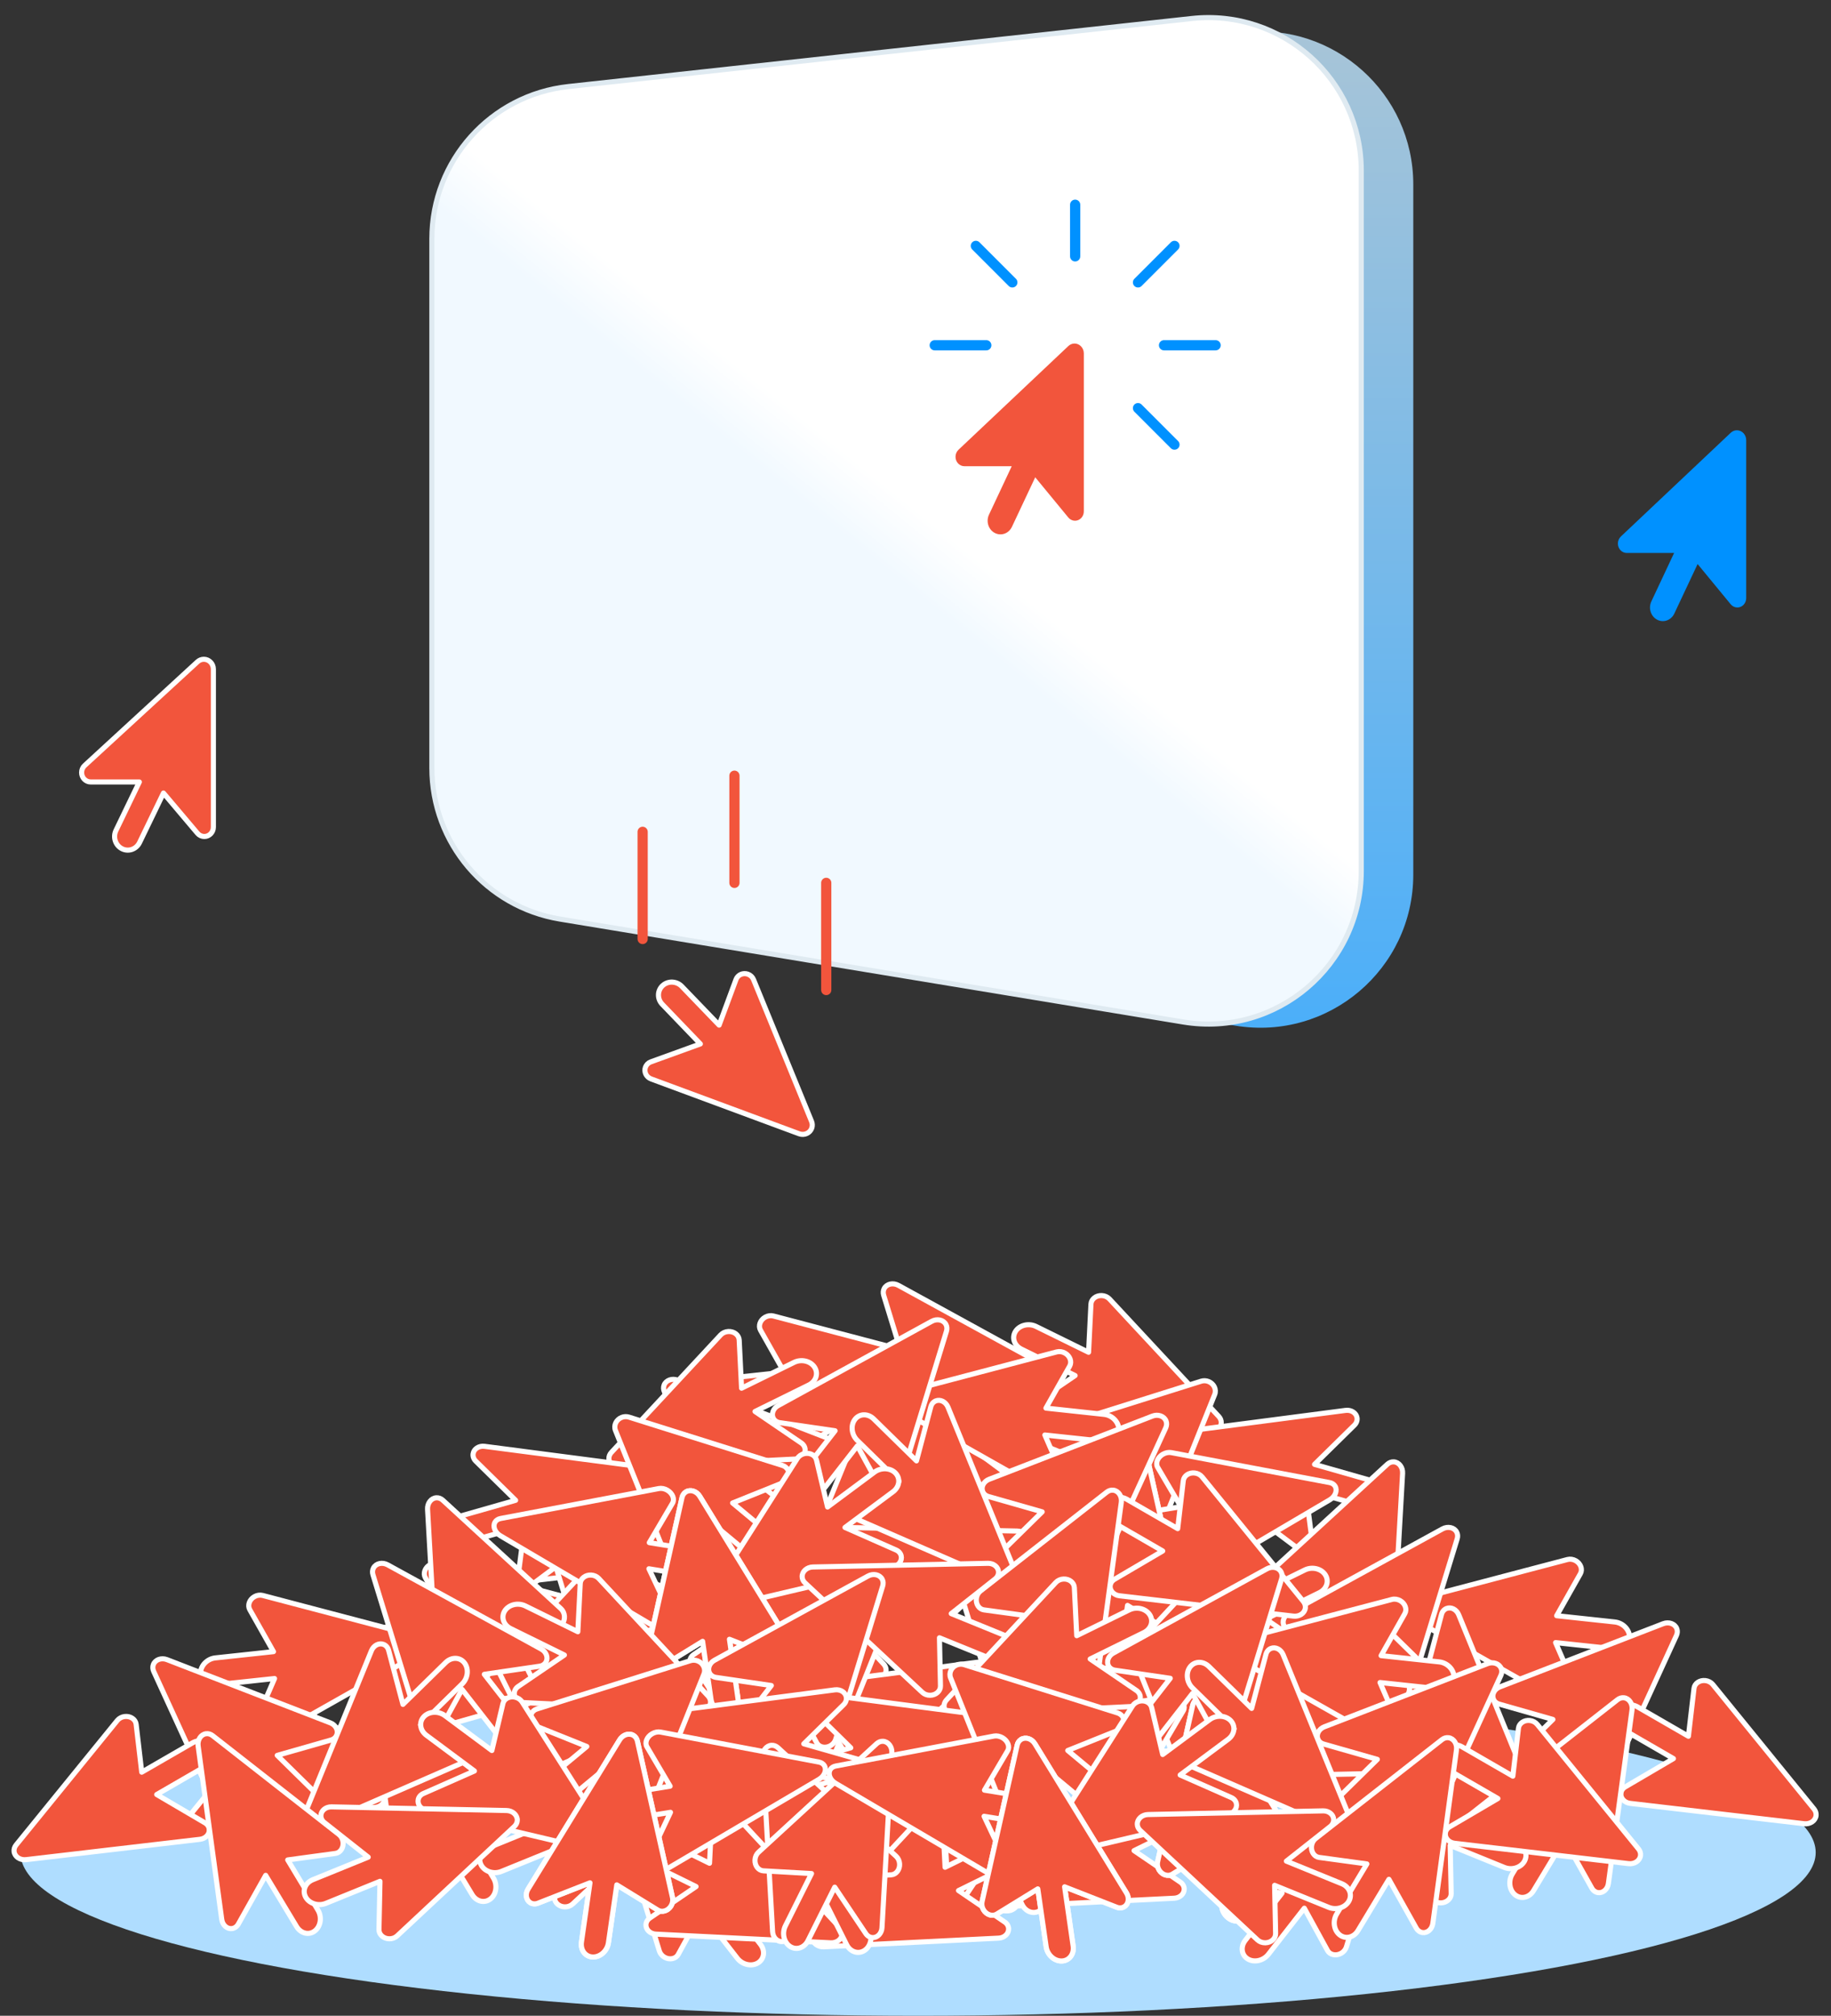 <svg width="359" height="395" viewBox="0 0 359 395" fill="none" xmlns="http://www.w3.org/2000/svg">
<rect x="0" y="0" width="359" height="395" fill="#333333" stroke="none"/>
<path d="M277.099 171.383V36.149C277.099 18.301 261.609 4.4 243.865 6.324L122.32 19.503C107.092 21.154 95.554 34.011 95.554 49.328V151.45C95.554 166.144 106.198 178.676 120.699 181.054L242.244 200.987C260.506 203.983 277.099 189.89 277.099 171.383Z" fill="url(#paint0_linear_1_509)"/>
<path d="M266.9 170.667V33.451C266.9 15.595 251.397 1.691 233.646 3.628L111.421 16.963C96.202 18.624 84.675 31.477 84.675 46.786V150.497C84.675 165.18 95.303 177.706 109.79 180.097L232.015 200.266C250.287 203.281 266.9 189.185 266.9 170.667Z" fill="#DFEAF1"/>
<path d="M266.9 170.667V33.451C266.9 15.595 251.397 1.691 233.646 3.628L111.421 16.963C96.202 18.624 84.675 31.477 84.675 46.786V150.497C84.675 165.18 95.303 177.706 109.79 180.097L232.015 200.266C250.287 203.281 266.9 189.185 266.9 170.667Z" fill="url(#paint1_linear_1_509)"/>
<path d="M266.9 170.667V33.451C266.9 15.595 251.397 1.691 233.646 3.628L111.421 16.963C96.202 18.624 84.675 31.477 84.675 46.786V150.497C84.675 165.18 95.303 177.706 109.79 180.097L232.015 200.266C250.287 203.281 266.9 189.185 266.9 170.667Z" stroke="#DFEAF1"/>
<path d="M210.804 50.234V40.118M210.804 95.193V85.077M228.226 67.655H238.342M183.266 67.656L193.382 67.656M223.123 79.975L230.276 87.127M191.332 48.183L198.485 55.336M198.485 79.975L191.332 87.127M230.276 48.183L223.123 55.336" stroke="#0091FF" stroke-width="2" stroke-linecap="round"/>
<path d="M212.504 69.252V100.206C212.504 101.224 211.725 102.042 210.774 102.042C210.279 102.042 209.799 101.817 209.469 101.416L202.975 93.528L198.407 103.236C197.786 104.555 196.277 105.089 195.035 104.43C193.792 103.77 193.289 102.168 193.91 100.849L198.368 91.357H189.083C188.124 91.357 187.346 90.531 187.346 89.512C187.346 88.986 187.558 88.486 187.927 88.135L209.469 67.808C209.807 67.491 210.231 67.315 210.68 67.315C211.686 67.315 212.504 68.184 212.504 69.252Z" fill="#F2553C"/>
<path d="M41.838 131.126V162.08C41.838 163.098 41.038 163.916 40.062 163.916C39.553 163.916 39.06 163.691 38.721 163.29L32.052 155.401L27.361 165.11C26.723 166.429 25.172 166.963 23.897 166.304C22.621 165.644 22.104 164.041 22.742 162.722L27.32 153.231H17.785C16.799 153.231 16 152.405 16 151.386C16 150.86 16.218 150.359 16.598 150.009L38.721 129.682C39.068 129.365 39.504 129.189 39.965 129.189C40.998 129.189 41.838 130.058 41.838 131.126Z" fill="#F2553C" stroke="white" stroke-linecap="round" stroke-linejoin="round"/>
<path d="M156.686 222.167L127.658 211.42C126.703 211.066 126.213 210.033 126.552 209.116C126.729 208.639 127.111 208.256 127.605 208.077L137.318 204.561L129.842 196.791C128.827 195.735 128.864 194.096 129.925 193.128C130.987 192.161 132.669 192.233 133.685 193.289L140.996 200.877L144.307 191.935C144.649 191.011 145.701 190.548 146.657 190.902C147.15 191.084 147.544 191.463 147.741 191.94L159.122 219.745C159.299 220.181 159.312 220.651 159.152 221.082C158.794 222.051 157.688 222.538 156.686 222.167Z" fill="#F2553C" stroke="white" stroke-linecap="round" stroke-linejoin="round"/>
<path d="M126 184V163" stroke="#F2553C" stroke-width="2" stroke-linecap="round"/>
<path d="M144 173V152" stroke="#F2553C" stroke-width="2" stroke-linecap="round"/>
<path d="M162 194V173" stroke="#F2553C" stroke-width="2" stroke-linecap="round"/>
<path d="M342.373 86.25V117.204C342.373 118.223 341.595 119.041 340.644 119.041C340.148 119.041 339.669 118.815 339.339 118.415L332.845 110.526L328.277 120.234C327.656 121.553 326.146 122.088 324.904 121.428C323.662 120.769 323.159 119.166 323.78 117.847L328.238 108.355H318.953C317.994 108.355 317.215 107.529 317.215 106.511C317.215 105.985 317.428 105.484 317.797 105.133L339.339 84.806C339.677 84.489 340.101 84.314 340.549 84.314C341.556 84.314 342.373 85.182 342.373 86.25Z" fill="#0091FF"/>
<ellipse cx="180" cy="363" rx="176" ry="32" fill="#AFDDFF"/>
<path d="M182.184 269.357L152.29 286.245C151.306 286.801 150.127 286.557 149.65 285.714C149.402 285.275 149.38 284.727 149.601 284.215L153.968 274.155L142.305 275.403C140.72 275.572 139.448 274.525 139.463 273.065C139.478 271.604 140.774 270.283 142.358 270.114L153.757 268.887L149.108 260.657C148.627 259.807 149.036 258.666 150.019 258.11C150.527 257.823 151.117 257.738 151.641 257.874L182.059 265.879C182.534 266.006 182.916 266.286 183.141 266.684C183.645 267.576 183.216 268.774 182.184 269.357Z" fill="#F2553C" stroke="white" stroke-linecap="round" stroke-linejoin="round"/>
<path d="M237.209 280.569L202.917 278.868C201.789 278.812 200.922 277.975 200.97 277.008C200.995 276.505 201.269 276.029 201.729 275.716L210.796 269.546L200.271 264.368C198.841 263.664 198.326 262.099 199.119 260.873C199.912 259.646 201.713 259.222 203.143 259.926L213.433 264.981L213.902 255.539C213.95 254.564 214.905 253.818 216.033 253.874C216.616 253.903 217.16 254.146 217.53 254.541L238.962 277.563C239.297 277.924 239.469 278.365 239.447 278.821C239.396 279.844 238.393 280.628 237.209 280.569Z" fill="#F2553C" stroke="white" stroke-linecap="round" stroke-linejoin="round"/>
<path d="M263.025 325.945L228.733 324.243C227.604 324.187 226.737 323.351 226.785 322.384C226.81 321.88 227.084 321.405 227.545 321.091L236.612 314.921L226.087 309.743C224.657 309.039 224.141 307.475 224.934 306.248C225.728 305.021 227.529 304.598 228.959 305.302L239.249 310.356L239.717 300.915C239.766 299.94 240.72 299.194 241.849 299.25C242.431 299.278 242.975 299.522 243.345 299.917L264.778 322.938C265.112 323.299 265.285 323.741 265.262 324.196C265.212 325.22 264.208 326.003 263.025 325.945Z" fill="#F2553C" stroke="white" stroke-linecap="round" stroke-linejoin="round"/>
<path d="M229.783 280.812L263.829 276.372C264.949 276.226 265.952 276.894 266.077 277.855C266.142 278.355 265.957 278.871 265.56 279.262L257.739 286.949L269.018 290.168C270.551 290.606 271.337 292.053 270.775 293.402C270.214 294.75 268.517 295.488 266.985 295.05L255.958 291.912L257.181 301.285C257.307 302.253 256.5 303.158 255.38 303.304C254.802 303.379 254.223 303.237 253.789 302.914L228.595 284.083C228.201 283.788 227.952 283.384 227.893 282.932C227.761 281.916 228.608 280.966 229.783 280.812Z" fill="#F2553C" stroke="white" stroke-linecap="round" stroke-linejoin="round"/>
<path d="M176.15 251.874L206.256 268.38C207.247 268.923 207.661 270.054 207.196 270.903C206.953 271.345 206.5 271.653 205.948 271.734L195.097 273.325L202.304 282.58C203.283 283.837 203.064 285.47 201.815 286.227C200.565 286.984 198.76 286.579 197.781 285.321L190.731 276.28L186.187 284.569C185.718 285.426 184.533 285.68 183.542 285.137C183.031 284.856 182.648 284.4 182.487 283.883L173.26 253.813C173.117 253.342 173.154 252.87 173.373 252.47C173.866 251.571 175.11 251.304 176.15 251.874Z" fill="#F2553C" stroke="white" stroke-linecap="round" stroke-linejoin="round"/>
<path d="M238.164 273.255L226.805 301.528C226.431 302.459 225.313 302.877 224.313 302.475C223.792 302.266 223.371 301.858 223.171 301.352L219.239 291.405L210.875 298.343C209.739 299.286 207.956 299.136 206.892 298.009C205.828 296.882 205.888 295.206 207.024 294.263L215.193 287.477L205.433 283.555C204.425 283.15 203.91 282.067 204.284 281.137C204.477 280.656 204.884 280.288 205.401 280.124L235.504 270.655C235.975 270.508 236.486 270.527 236.957 270.716C238.015 271.141 238.556 272.279 238.164 273.255Z" fill="#F2553C" stroke="white" stroke-linecap="round" stroke-linejoin="round"/>
<path d="M132.881 270.453L164.903 282.839C165.957 283.246 166.517 284.313 166.168 285.216C165.986 285.686 165.577 286.052 165.041 286.205L154.495 289.214L162.861 297.436C163.998 298.554 163.996 300.201 162.857 301.117C161.719 302.032 159.876 301.869 158.74 300.751L150.558 292.721L147.148 301.537C146.795 302.448 145.655 302.856 144.601 302.449C144.057 302.238 143.617 301.836 143.39 301.345L130.272 272.757C130.068 272.309 130.043 271.836 130.207 271.41C130.577 270.455 131.775 270.026 132.881 270.453Z" fill="#F2553C" stroke="white" stroke-linecap="round" stroke-linejoin="round"/>
<path d="M275.004 288.705L273.064 322.984C273 324.112 272.158 324.973 271.191 324.919C270.688 324.89 270.214 324.613 269.904 324.15L263.797 315.041L258.546 325.529C257.832 326.954 256.264 327.459 255.043 326.657C253.822 325.856 253.411 324.052 254.125 322.627L259.25 312.372L249.813 311.838C248.838 311.783 248.098 310.823 248.162 309.695C248.195 309.113 248.442 308.57 248.84 308.203L272.01 286.931C272.373 286.599 272.816 286.43 273.271 286.455C274.294 286.513 275.071 287.522 275.004 288.705Z" fill="#F2553C" stroke="white" stroke-linecap="round" stroke-linejoin="round"/>
<path d="M159.971 300.477L172.963 268.696C173.391 267.651 174.468 267.111 175.364 267.477C175.831 267.668 176.188 268.084 176.331 268.623L179.14 279.224L187.519 271.016C188.658 269.901 190.305 269.934 191.199 271.09C192.093 272.245 191.894 274.085 190.755 275.2L182.57 283.227L191.32 286.805C192.224 287.174 192.611 288.322 192.183 289.368C191.962 289.908 191.552 290.341 191.057 290.558L162.225 303.129C161.773 303.325 161.299 303.341 160.877 303.169C159.928 302.781 159.522 301.574 159.971 300.477Z" fill="#F2553C" stroke="white" stroke-linecap="round" stroke-linejoin="round"/>
<path d="M217.135 307.899L183.718 300.014C182.619 299.755 181.918 298.775 182.14 297.833C182.256 297.342 182.611 296.924 183.121 296.699L193.156 292.274L183.743 285.275C182.464 284.323 182.24 282.692 183.242 281.629C184.245 280.566 186.093 280.476 187.371 281.427L196.576 288.262L198.747 279.062C198.971 278.111 200.045 277.55 201.144 277.81C201.712 277.944 202.203 278.282 202.495 278.737L219.403 305.26C219.667 305.676 219.757 306.141 219.652 306.585C219.417 307.582 218.288 308.171 217.135 307.899Z" fill="#F2553C" stroke="white" stroke-linecap="round" stroke-linejoin="round"/>
<path d="M260.719 293.899L229.543 312.259C228.517 312.863 227.311 312.701 226.845 311.909C226.602 311.497 226.594 310.964 226.836 310.451L231.599 300.368L219.582 302.325C217.949 302.59 216.671 301.651 216.726 300.226C216.782 298.801 218.149 297.431 219.782 297.166L231.527 295.246L226.976 287.519C226.506 286.72 226.957 285.583 227.983 284.978C228.513 284.666 229.121 284.546 229.655 284.646L260.687 290.517C261.172 290.61 261.556 290.859 261.776 291.232C262.269 292.07 261.796 293.265 260.719 293.899Z" fill="#F2553C" stroke="white" stroke-linecap="round" stroke-linejoin="round"/>
<path d="M105.244 309.646L139.346 305.658C140.468 305.527 141.277 304.634 141.164 303.672C141.106 303.172 140.801 302.716 140.32 302.433L130.861 296.883L141.017 291.013C142.397 290.215 142.807 288.62 141.933 287.449C141.06 286.278 139.235 285.976 137.855 286.774L127.925 292.504L126.828 283.115C126.714 282.145 125.712 281.465 124.59 281.596C124.01 281.664 123.483 281.943 123.141 282.362L103.294 306.763C102.984 307.146 102.841 307.598 102.894 308.051C103.013 309.068 104.067 309.783 105.244 309.646Z" fill="#F2553C" stroke="white" stroke-linecap="round" stroke-linejoin="round"/>
<path d="M138.979 287.346L143.615 321.366C143.767 322.485 144.675 323.277 145.634 323.146C146.134 323.078 146.584 322.765 146.857 322.279L152.226 312.716L158.288 322.758C159.112 324.123 160.715 324.502 161.869 323.607C163.024 322.711 163.291 320.881 162.467 319.516L156.549 309.697L165.915 308.421C166.883 308.289 167.544 307.274 167.391 306.155C167.313 305.577 167.024 305.055 166.598 304.721L141.824 285.342C141.435 285.04 140.981 284.905 140.529 284.967C139.513 285.105 138.819 286.172 138.979 287.346Z" fill="#F2553C" stroke="white" stroke-linecap="round" stroke-linejoin="round"/>
<path d="M199.451 300.016L165.124 299.297C163.995 299.274 163.071 300.047 163.051 301.015C163.04 301.519 163.28 302.013 163.717 302.358L172.327 309.151L161.463 313.575C159.987 314.177 159.363 315.701 160.068 316.98C160.773 318.26 162.539 318.809 164.015 318.208L174.636 313.891L174.438 323.342C174.418 324.318 175.318 325.129 176.447 325.153C177.03 325.165 177.59 324.961 177.987 324.593L200.988 303.138C201.347 302.802 201.55 302.374 201.56 301.918C201.581 300.893 200.636 300.041 199.451 300.016Z" fill="#F2553C" stroke="white" stroke-linecap="round" stroke-linejoin="round"/>
<path d="M221.637 286.164L203.67 315.422C203.079 316.384 203.28 317.572 204.105 318.079C204.535 318.343 205.082 318.385 205.601 318.183L215.813 314.186L214.141 325.796C213.914 327.374 214.914 328.683 216.374 328.721C217.835 328.76 219.201 327.513 219.428 325.935L221.07 314.589L229.125 319.535C229.958 320.046 231.112 319.68 231.704 318.717C232.009 318.22 232.115 317.634 231.998 317.105L225.108 286.416C224.999 285.936 224.733 285.544 224.344 285.305C223.471 284.769 222.258 285.154 221.637 286.164Z" fill="#F2553C" stroke="white" stroke-linecap="round" stroke-linejoin="round"/>
<path d="M221.637 286.164L203.67 315.422C203.079 316.384 203.28 317.572 204.105 318.079C204.535 318.343 205.082 318.385 205.601 318.183L215.813 314.186L214.141 325.796C213.914 327.374 214.914 328.683 216.374 328.721C217.835 328.76 219.201 327.513 219.428 325.935L221.07 314.589L229.125 319.535C229.958 320.046 231.112 319.68 231.704 318.717C232.009 318.22 232.115 317.634 231.998 317.105L225.108 286.416C224.999 285.936 224.733 285.544 224.344 285.305C223.471 284.769 222.258 285.154 221.637 286.164Z" fill="#F2553C" stroke="white" stroke-linecap="round" stroke-linejoin="round"/>
<path d="M188.651 301.791L218.757 318.297C219.748 318.84 220.163 319.971 219.697 320.82C219.455 321.262 219.001 321.57 218.45 321.652L207.598 323.242L214.806 332.497C215.785 333.755 215.565 335.387 214.316 336.144C213.067 336.902 211.262 336.496 210.283 335.238L203.233 326.198L198.688 334.487C198.219 335.343 197.034 335.597 196.044 335.054C195.532 334.774 195.149 334.317 194.989 333.8L185.761 303.731C185.618 303.26 185.655 302.787 185.875 302.387C186.367 301.489 187.612 301.222 188.651 301.791Z" fill="#F2553C" stroke="white" stroke-linecap="round" stroke-linejoin="round"/>
<path d="M116.468 317.859L86.575 334.747C85.591 335.303 84.411 335.059 83.935 334.216C83.687 333.777 83.664 333.229 83.886 332.717L88.253 322.657L76.589 323.905C75.004 324.074 73.733 323.028 73.747 321.567C73.762 320.106 75.058 318.785 76.643 318.616L88.042 317.389L83.392 309.159C82.912 308.309 83.32 307.168 84.304 306.612C84.812 306.325 85.402 306.24 85.925 306.377L116.343 314.381C116.819 314.508 117.201 314.789 117.425 315.186C117.929 316.078 117.5 317.276 116.468 317.859Z" fill="#F2553C" stroke="white" stroke-linecap="round" stroke-linejoin="round"/>
<path d="M276.784 317.076L306.678 333.964C307.661 334.519 308.841 334.276 309.317 333.433C309.565 332.994 309.588 332.445 309.366 331.934L305 321.874L316.663 323.122C318.248 323.291 319.52 322.244 319.505 320.783C319.49 319.323 318.194 318.002 316.609 317.833L305.211 316.606L309.86 308.376C310.34 307.526 309.932 306.385 308.949 305.829C308.441 305.542 307.851 305.457 307.327 305.593L276.909 313.598C276.433 313.725 276.051 314.005 275.827 314.403C275.323 315.295 275.752 316.493 276.784 317.076Z" fill="#F2553C" stroke="white" stroke-linecap="round" stroke-linejoin="round"/>
<path d="M171.494 329.073L137.202 327.372C136.074 327.316 135.207 326.48 135.255 325.512C135.28 325.009 135.554 324.534 136.014 324.22L145.081 318.05L134.556 312.872C133.126 312.168 132.61 310.604 133.404 309.377C134.197 308.15 135.998 307.726 137.428 308.43L147.718 313.485L148.186 304.044C148.235 303.068 149.19 302.322 150.318 302.378C150.901 302.407 151.445 302.651 151.815 303.046L173.247 326.067C173.581 326.428 173.754 326.869 173.732 327.325C173.681 328.348 172.678 329.132 171.494 329.073Z" fill="#F2553C" stroke="white" stroke-linecap="round" stroke-linejoin="round"/>
<path d="M221.758 328.29L256.05 326.589C257.179 326.533 258.046 325.696 257.998 324.729C257.973 324.226 257.699 323.75 257.238 323.437L248.171 317.267L258.696 312.089C260.126 311.385 260.642 309.82 259.849 308.593C259.055 307.367 257.254 306.943 255.824 307.647L245.534 312.702L245.066 303.26C245.018 302.285 244.063 301.539 242.934 301.595C242.352 301.624 241.808 301.867 241.438 302.262L220.005 325.284C219.671 325.645 219.498 326.086 219.521 326.542C219.572 327.565 220.575 328.349 221.758 328.29Z" fill="#F2553C" stroke="white" stroke-linecap="round" stroke-linejoin="round"/>
<path d="M197.312 374.449L163.02 372.748C161.891 372.692 161.024 371.855 161.072 370.888C161.097 370.384 161.371 369.909 161.832 369.595L170.899 363.426L160.374 358.247C158.944 357.543 158.428 355.979 159.221 354.752C160.015 353.525 161.816 353.102 163.245 353.806L173.536 358.86L174.004 349.419C174.052 348.444 175.007 347.698 176.136 347.754C176.718 347.783 177.262 348.026 177.632 348.421L199.065 371.442C199.399 371.804 199.572 372.245 199.549 372.701C199.498 373.724 198.495 374.508 197.312 374.449Z" fill="#F2553C" stroke="white" stroke-linecap="round" stroke-linejoin="round"/>
<path d="M195.943 373.666L230.235 371.964C231.363 371.908 232.23 371.072 232.182 370.105C232.157 369.601 231.883 369.126 231.423 368.812L222.356 362.642L232.881 357.464C234.311 356.76 234.826 355.196 234.033 353.969C233.24 352.742 231.439 352.319 230.009 353.023L219.719 358.077L219.25 348.636C219.202 347.661 218.247 346.915 217.119 346.97C216.536 346.999 215.992 347.243 215.622 347.638L194.19 370.659C193.856 371.02 193.683 371.462 193.705 371.917C193.756 372.941 194.759 373.724 195.943 373.666Z" fill="#F2553C" stroke="white" stroke-linecap="round" stroke-linejoin="round"/>
<path d="M164.068 329.317L198.114 324.876C199.234 324.73 200.236 325.398 200.362 326.359C200.427 326.859 200.242 327.375 199.845 327.766L192.023 335.454L203.303 338.672C204.836 339.11 205.622 340.557 205.06 341.906C204.498 343.254 202.802 343.992 201.269 343.555L190.243 340.416L191.465 349.789C191.592 350.758 190.785 351.662 189.665 351.808C189.086 351.884 188.508 351.741 188.073 351.418L162.879 332.588C162.486 332.292 162.237 331.888 162.178 331.436C162.046 330.42 162.893 329.47 164.068 329.317Z" fill="#F2553C" stroke="white" stroke-linecap="round" stroke-linejoin="round"/>
<path d="M229.186 328.533L195.141 324.093C194.02 323.947 193.018 324.615 192.893 325.575C192.828 326.075 193.012 326.592 193.41 326.983L201.231 334.67L189.951 337.889C188.419 338.327 187.633 339.774 188.194 341.122C188.756 342.471 190.453 343.209 191.985 342.771L203.012 339.633L201.789 349.006C201.663 349.974 202.47 350.879 203.59 351.025C204.168 351.1 204.747 350.958 205.181 350.635L230.375 331.804C230.769 331.508 231.017 331.105 231.076 330.653C231.209 329.637 230.362 328.687 229.186 328.533Z" fill="#F2553C" stroke="white" stroke-linecap="round" stroke-linejoin="round"/>
<path d="M110.434 300.376L140.541 316.882C141.531 317.425 141.946 318.556 141.481 319.405C141.238 319.847 140.784 320.155 140.233 320.236L129.382 321.827L136.589 331.082C137.568 332.339 137.349 333.972 136.099 334.729C134.85 335.486 133.045 335.081 132.066 333.823L125.016 324.783L120.472 333.071C120.002 333.928 118.818 334.182 117.827 333.639C117.315 333.358 116.932 332.902 116.772 332.385L107.544 302.315C107.401 301.844 107.439 301.372 107.658 300.972C108.15 300.073 109.395 299.806 110.434 300.376Z" fill="#F2553C" stroke="white" stroke-linecap="round" stroke-linejoin="round"/>
<path d="M282.82 299.597L252.714 316.103C251.723 316.646 251.308 317.777 251.774 318.626C252.016 319.068 252.47 319.376 253.022 319.457L263.873 321.048L256.665 330.303C255.686 331.561 255.906 333.193 257.155 333.95C258.404 334.708 260.21 334.302 261.188 333.044L268.238 324.004L272.783 332.293C273.252 333.149 274.437 333.403 275.427 332.86C275.939 332.58 276.322 332.123 276.482 331.606L285.71 301.536C285.853 301.066 285.816 300.593 285.597 300.193C285.104 299.295 283.859 299.028 282.82 299.597Z" fill="#F2553C" stroke="white" stroke-linecap="round" stroke-linejoin="round"/>
<path d="M172.45 321.76L161.092 350.033C160.718 350.963 159.6 351.381 158.6 350.98C158.079 350.771 157.658 350.362 157.458 349.857L153.526 339.909L145.162 346.848C144.025 347.79 142.243 347.641 141.179 346.514C140.115 345.387 140.174 343.71 141.311 342.768L149.48 335.981L139.72 332.06C138.712 331.655 138.197 330.571 138.571 329.641C138.764 329.161 139.171 328.793 139.688 328.628L169.79 319.159C170.262 319.012 170.773 319.031 171.244 319.22C172.302 319.645 172.843 320.784 172.45 321.76Z" fill="#F2553C" stroke="white" stroke-linecap="round" stroke-linejoin="round"/>
<path d="M220.803 320.976L232.162 349.249C232.535 350.18 233.654 350.598 234.654 350.196C235.174 349.987 235.596 349.579 235.796 349.073L239.727 339.125L248.091 346.064C249.228 347.007 251.011 346.857 252.074 345.73C253.138 344.603 253.079 342.927 251.942 341.984L243.773 335.197L253.533 331.276C254.542 330.871 255.056 329.788 254.683 328.858C254.49 328.377 254.083 328.009 253.566 327.845L223.463 318.376C222.991 318.229 222.481 318.248 222.01 318.437C220.952 318.862 220.411 320 220.803 320.976Z" fill="#F2553C" stroke="white" stroke-linecap="round" stroke-linejoin="round"/>
<path d="M67.165 318.955L99.188 331.341C100.242 331.748 100.802 332.815 100.453 333.718C100.271 334.188 99.861 334.554 99.326 334.707L88.78 337.717L97.146 345.938C98.282 347.056 98.281 348.703 97.142 349.619C96.004 350.534 94.161 350.371 93.024 349.253L84.842 341.223L81.432 350.039C81.08 350.95 79.939 351.358 78.886 350.951C78.342 350.74 77.901 350.338 77.674 349.847L64.557 321.259C64.353 320.811 64.328 320.338 64.492 319.912C64.862 318.957 66.06 318.528 67.165 318.955Z" fill="#F2553C" stroke="white" stroke-linecap="round" stroke-linejoin="round"/>
<path d="M326.089 318.172L294.067 330.558C293.013 330.965 292.452 332.032 292.802 332.935C292.984 333.405 293.393 333.77 293.929 333.924L304.475 336.933L296.109 345.155C294.972 346.273 294.974 347.92 296.112 348.835C297.251 349.751 299.094 349.587 300.23 348.47L308.412 340.439L311.822 349.256C312.174 350.166 313.315 350.575 314.369 350.167C314.913 349.957 315.353 349.555 315.58 349.064L328.698 320.476C328.902 320.028 328.927 319.555 328.762 319.129C328.393 318.174 327.194 317.745 326.089 318.172Z" fill="#F2553C" stroke="white" stroke-linecap="round" stroke-linejoin="round"/>
<path d="M209.291 337.209L207.351 371.489C207.287 372.617 206.445 373.478 205.478 373.423C204.974 373.395 204.501 373.117 204.191 372.655L198.084 363.545L192.833 374.034C192.119 375.459 190.551 375.964 189.33 375.162C188.108 374.36 187.697 372.556 188.411 371.131L193.537 360.876L184.1 360.342C183.125 360.287 182.385 359.327 182.449 358.199C182.482 357.617 182.729 357.074 183.127 356.707L206.297 335.435C206.66 335.104 207.103 334.934 207.558 334.96C208.581 335.018 209.358 336.026 209.291 337.209Z" fill="#F2553C" stroke="white" stroke-linecap="round" stroke-linejoin="round"/>
<path d="M183.964 336.426L185.903 370.705C185.967 371.833 186.81 372.694 187.777 372.64C188.28 372.611 188.753 372.334 189.064 371.871L195.17 362.762L200.422 373.25C201.136 374.675 202.703 375.18 203.925 374.378C205.146 373.577 205.557 371.773 204.843 370.348L199.717 360.093L209.155 359.559C210.13 359.504 210.869 358.544 210.805 357.416C210.772 356.834 210.525 356.291 210.128 355.924L186.958 334.652C186.594 334.32 186.152 334.151 185.696 334.176C184.674 334.234 183.897 335.243 183.964 336.426Z" fill="#F2553C" stroke="white" stroke-linecap="round" stroke-linejoin="round"/>
<path d="M94.258 348.98L107.25 317.199C107.678 316.153 108.755 315.613 109.651 315.979C110.118 316.17 110.475 316.586 110.618 317.125L113.427 327.726L121.806 319.518C122.945 318.403 124.592 318.436 125.486 319.592C126.379 320.747 126.181 322.587 125.042 323.702L116.857 331.73L125.607 335.307C126.511 335.676 126.898 336.825 126.47 337.87C126.249 338.41 125.839 338.843 125.344 339.06L96.511 351.631C96.06 351.827 95.586 351.843 95.164 351.671C94.215 351.283 93.809 350.077 94.258 348.98Z" fill="#F2553C" stroke="white" stroke-linecap="round" stroke-linejoin="round"/>
<path d="M298.997 348.196L286.004 316.415C285.577 315.37 284.5 314.829 283.603 315.196C283.137 315.387 282.779 315.803 282.636 316.342L279.828 326.943L271.448 318.735C270.309 317.62 268.662 317.653 267.769 318.808C266.875 319.964 267.073 321.803 268.212 322.918L276.397 330.946L267.647 334.523C266.743 334.893 266.357 336.041 266.784 337.087C267.005 337.627 267.415 338.059 267.911 338.277L296.743 350.848C297.195 351.043 297.668 351.06 298.091 350.887C299.039 350.5 299.445 349.293 298.997 348.196Z" fill="#F2553C" stroke="white" stroke-linecap="round" stroke-linejoin="round"/>
<path d="M151.422 356.403L118.005 348.519C116.905 348.259 116.204 347.28 116.427 346.337C116.542 345.846 116.898 345.428 117.408 345.203L127.442 340.778L118.029 333.779C116.751 332.828 116.527 331.196 117.529 330.133C118.531 329.07 120.379 328.98 121.658 329.931L130.863 336.766L133.033 327.566C133.258 326.615 134.332 326.055 135.431 326.314C135.999 326.448 136.49 326.786 136.782 327.241L153.69 353.764C153.954 354.18 154.044 354.645 153.939 355.089C153.703 356.086 152.575 356.675 151.422 356.403Z" fill="#F2553C" stroke="white" stroke-linecap="round" stroke-linejoin="round"/>
<path d="M241.833 355.62L275.249 347.735C276.349 347.476 277.05 346.496 276.828 345.554C276.712 345.063 276.356 344.645 275.847 344.42L265.812 339.995L275.225 332.996C276.504 332.044 276.728 330.413 275.725 329.35C274.723 328.287 272.875 328.197 271.596 329.148L262.392 335.983L260.221 326.782C259.997 325.832 258.923 325.271 257.823 325.531C257.255 325.665 256.764 326.003 256.472 326.458L239.564 352.981C239.301 353.397 239.211 353.862 239.316 354.306C239.551 355.303 240.679 355.892 241.833 355.62Z" fill="#F2553C" stroke="white" stroke-linecap="round" stroke-linejoin="round"/>
<path d="M195.004 342.403L163.827 360.763C162.801 361.367 161.596 361.205 161.13 360.413C160.887 360.001 160.879 359.468 161.121 358.956L165.883 348.872L153.866 350.829C152.233 351.094 150.955 350.155 151.011 348.73C151.066 347.305 152.434 345.936 154.067 345.67L165.812 343.75L161.261 336.023C160.791 335.225 161.242 334.087 162.267 333.483C162.797 333.171 163.406 333.05 163.94 333.15L194.971 339.021C195.456 339.114 195.841 339.363 196.061 339.736C196.554 340.574 196.08 341.769 195.004 342.403Z" fill="#F2553C" stroke="white" stroke-linecap="round" stroke-linejoin="round"/>
<path d="M198.249 341.62L229.426 359.98C230.452 360.584 231.657 360.422 232.124 359.63C232.366 359.218 232.374 358.685 232.133 358.172L227.37 348.089L239.387 350.046C241.02 350.311 242.298 349.372 242.243 347.947C242.187 346.522 240.819 345.152 239.187 344.887L227.442 342.967L231.993 335.24C232.463 334.441 232.012 333.303 230.986 332.699C230.456 332.387 229.848 332.267 229.313 332.367L198.282 338.238C197.797 338.331 197.412 338.58 197.193 338.953C196.699 339.791 197.173 340.986 198.249 341.62Z" fill="#F2553C" stroke="white" stroke-linecap="round" stroke-linejoin="round"/>
<path d="M39.529 358.15L73.631 354.162C74.753 354.031 75.563 353.139 75.45 352.177C75.391 351.676 75.087 351.22 74.606 350.938L65.147 345.387L75.303 339.518C76.683 338.72 77.093 337.125 76.219 335.953C75.346 334.782 73.52 334.48 72.141 335.278L62.211 341.008L61.113 331.62C61 330.65 59.997 329.969 58.875 330.1C58.296 330.168 57.769 330.447 57.427 330.866L37.58 355.268C37.27 355.65 37.127 356.102 37.18 356.555C37.299 357.573 38.352 358.288 39.529 358.15Z" fill="#F2553C" stroke="white" stroke-linecap="round" stroke-linejoin="round"/>
<path d="M353.724 357.367L319.622 353.379C318.5 353.248 317.691 352.355 317.803 351.393C317.862 350.893 318.167 350.437 318.647 350.154L328.106 344.604L317.95 338.734C316.571 337.936 316.161 336.341 317.034 335.17C317.908 333.999 319.733 333.697 321.112 334.495L331.042 340.225L332.14 330.836C332.253 329.866 333.256 329.186 334.378 329.317C334.957 329.385 335.484 329.664 335.827 330.083L355.674 354.484C355.983 354.867 356.126 355.319 356.073 355.772C355.954 356.79 354.901 357.504 353.724 357.367Z" fill="#F2553C" stroke="white" stroke-linecap="round" stroke-linejoin="round"/>
<path d="M73.266 335.85L77.901 369.87C78.054 370.989 78.962 371.782 79.921 371.651C80.421 371.583 80.871 371.269 81.144 370.783L86.513 361.22L92.575 371.263C93.399 372.627 95.002 373.007 96.156 372.111C97.311 371.216 97.578 369.385 96.754 368.021L90.836 358.202L100.202 356.925C101.169 356.794 101.831 355.778 101.678 354.659C101.6 354.081 101.31 353.56 100.885 353.225L76.111 333.846C75.722 333.544 75.267 333.409 74.815 333.471C73.8 333.609 73.106 334.676 73.266 335.85Z" fill="#F2553C" stroke="white" stroke-linecap="round" stroke-linejoin="round"/>
<path d="M319.989 335.067L315.353 369.087C315.201 370.206 314.293 370.998 313.333 370.867C312.834 370.799 312.384 370.486 312.111 370L306.741 360.437L300.679 370.479C299.855 371.844 298.253 372.223 297.098 371.328C295.944 370.432 295.676 368.601 296.501 367.237L302.419 357.418L293.053 356.142C292.085 356.01 291.424 354.995 291.576 353.876C291.655 353.298 291.944 352.776 292.369 352.442L317.144 333.063C317.533 332.76 317.987 332.626 318.439 332.688C319.454 332.826 320.149 333.893 319.989 335.067Z" fill="#F2553C" stroke="white" stroke-linecap="round" stroke-linejoin="round"/>
<path d="M133.738 348.523L99.411 347.804C98.282 347.78 97.358 348.553 97.338 349.522C97.327 350.026 97.567 350.519 98.004 350.865L106.614 357.658L95.75 362.082C94.274 362.683 93.65 364.207 94.355 365.487C95.059 366.767 96.826 367.316 98.302 366.714L108.923 362.397L108.725 371.848C108.704 372.824 109.604 373.636 110.734 373.66C111.317 373.672 111.877 373.467 112.274 373.099L135.275 351.645C135.634 351.308 135.837 350.88 135.847 350.424C135.868 349.4 134.923 348.547 133.738 348.523Z" fill="#F2553C" stroke="white" stroke-linecap="round" stroke-linejoin="round"/>
<path d="M259.517 347.739L293.843 347.021C294.973 346.997 295.896 347.77 295.917 348.738C295.927 349.243 295.688 349.736 295.25 350.081L286.64 356.874L297.504 361.298C298.98 361.9 299.605 363.424 298.9 364.704C298.195 365.983 296.428 366.533 294.952 365.931L284.332 361.614L284.529 371.065C284.55 372.041 283.65 372.853 282.521 372.876C281.937 372.888 281.377 372.684 280.981 372.316L257.98 350.862C257.621 350.525 257.417 350.097 257.408 349.641C257.386 348.616 258.332 347.764 259.517 347.739Z" fill="#F2553C" stroke="white" stroke-linecap="round" stroke-linejoin="round"/>
<path d="M155.922 334.666L137.955 363.924C137.364 364.886 137.564 366.074 138.39 366.581C138.819 366.845 139.366 366.888 139.885 366.685L150.098 362.688L148.426 374.298C148.199 375.876 149.198 377.185 150.659 377.223C152.119 377.262 153.486 376.015 153.713 374.437L155.355 363.091L163.41 368.037C164.242 368.548 165.397 368.182 165.988 367.219C166.294 366.722 166.4 366.136 166.283 365.607L159.393 334.918C159.284 334.438 159.017 334.046 158.629 333.807C157.755 333.271 156.542 333.656 155.922 334.666Z" fill="#F2553C" stroke="white" stroke-linecap="round" stroke-linejoin="round"/>
<path d="M237.333 333.885L255.299 363.143C255.891 364.105 255.69 365.293 254.865 365.8C254.435 366.064 253.888 366.106 253.369 365.904L243.156 361.907L244.829 373.517C245.056 375.094 244.056 376.404 242.596 376.442C241.135 376.481 239.768 375.234 239.542 373.656L237.9 362.31L229.844 367.256C229.012 367.767 227.857 367.401 227.266 366.438C226.961 365.941 226.854 365.355 226.971 364.826L233.861 334.136C233.971 333.657 234.237 333.265 234.626 333.026C235.499 332.49 236.712 332.875 237.333 333.885Z" fill="#F2553C" stroke="white" stroke-linecap="round" stroke-linejoin="round"/>
<path d="M155.922 334.666L137.955 363.924C137.364 364.886 137.564 366.074 138.39 366.581C138.819 366.845 139.366 366.888 139.885 366.685L150.098 362.688L148.426 374.298C148.199 375.876 149.198 377.185 150.659 377.223C152.119 377.262 153.486 376.015 153.713 374.437L155.355 363.091L163.41 368.037C164.242 368.548 165.397 368.182 165.988 367.219C166.294 366.722 166.4 366.136 166.283 365.607L159.393 334.918C159.284 334.438 159.017 334.046 158.629 333.807C157.755 333.271 156.542 333.656 155.922 334.666Z" fill="#F2553C" stroke="white" stroke-linecap="round" stroke-linejoin="round"/>
<path d="M237.333 333.885L255.299 363.143C255.891 364.105 255.69 365.293 254.865 365.8C254.435 366.064 253.888 366.106 253.369 365.904L243.156 361.907L244.829 373.517C245.056 375.094 244.056 376.404 242.596 376.442C241.135 376.481 239.768 375.234 239.542 373.656L237.9 362.31L229.844 367.256C229.012 367.767 227.857 367.401 227.266 366.438C226.961 365.941 226.854 365.355 226.971 364.826L233.861 334.136C233.971 333.657 234.237 333.265 234.626 333.026C235.499 332.49 236.712 332.875 237.333 333.885Z" fill="#F2553C" stroke="white" stroke-linecap="round" stroke-linejoin="round"/>
<path d="M122.938 350.294L153.044 366.799C154.035 367.342 154.45 368.473 153.984 369.322C153.742 369.765 153.288 370.072 152.736 370.154L141.885 371.744L149.093 380.999C150.071 382.257 149.852 383.889 148.603 384.646C147.354 385.404 145.548 384.998 144.57 383.741L137.52 374.7L132.975 382.989C132.506 383.845 131.321 384.099 130.331 383.556C129.819 383.276 129.436 382.819 129.276 382.302L120.048 352.233C119.905 351.762 119.942 351.289 120.161 350.889C120.654 349.991 121.898 349.724 122.938 350.294Z" fill="#F2553C" stroke="white" stroke-linecap="round" stroke-linejoin="round"/>
<path d="M270.317 349.515L240.21 366.02C239.22 366.563 238.805 367.694 239.27 368.543C239.513 368.986 239.967 369.294 240.518 369.375L251.369 370.965L244.162 380.22C243.183 381.478 243.402 383.11 244.652 383.868C245.901 384.625 247.706 384.219 248.685 382.962L255.735 373.921L260.279 382.21C260.749 383.066 261.933 383.32 262.924 382.777C263.435 382.497 263.819 382.04 263.979 381.523L273.207 351.454C273.35 350.983 273.312 350.51 273.093 350.11C272.601 349.212 271.356 348.945 270.317 349.515Z" fill="#F2553C" stroke="white" stroke-linecap="round" stroke-linejoin="round"/>
<path d="M176.649 276.396L206.542 293.284C207.526 293.839 208.706 293.596 209.182 292.753C209.43 292.314 209.453 291.766 209.231 291.254L204.864 281.194L216.528 282.442C218.113 282.611 219.385 281.564 219.37 280.103C219.355 278.643 218.059 277.322 216.474 277.153L205.075 275.926L209.725 267.696C210.205 266.846 209.797 265.705 208.813 265.149C208.305 264.862 207.715 264.777 207.192 264.913L176.774 272.918C176.298 273.045 175.916 273.325 175.692 273.723C175.188 274.615 175.617 275.813 176.649 276.396Z" fill="#F2553C" stroke="white" stroke-linecap="round" stroke-linejoin="round"/>
<path d="M121.623 287.61L155.915 285.909C157.043 285.853 157.91 285.017 157.862 284.049C157.837 283.546 157.564 283.07 157.103 282.757L148.036 276.587L158.561 271.409C159.991 270.705 160.507 269.141 159.713 267.914C158.92 266.687 157.119 266.263 155.689 266.967L145.399 272.022L144.931 262.581C144.882 261.605 143.927 260.859 142.799 260.915C142.217 260.944 141.672 261.187 141.303 261.582L119.87 284.604C119.536 284.965 119.363 285.406 119.386 285.862C119.436 286.885 120.439 287.669 121.623 287.61Z" fill="#F2553C" stroke="white" stroke-linecap="round" stroke-linejoin="round"/>
<path d="M95.808 332.983L130.1 331.282C131.228 331.226 132.095 330.39 132.047 329.422C132.022 328.919 131.748 328.444 131.288 328.13L122.22 321.96L132.746 316.782C134.175 316.078 134.691 314.514 133.898 313.287C133.105 312.06 131.304 311.636 129.874 312.34L119.584 317.395L119.115 307.954C119.067 306.978 118.112 306.232 116.984 306.288C116.401 306.317 115.857 306.561 115.487 306.956L94.055 329.977C93.72 330.338 93.547 330.78 93.57 331.235C93.621 332.258 94.624 333.042 95.808 332.983Z" fill="#F2553C" stroke="white" stroke-linecap="round" stroke-linejoin="round"/>
<path d="M129.051 287.854L95.005 283.413C93.885 283.267 92.883 283.935 92.758 284.896C92.692 285.396 92.877 285.912 93.274 286.303L101.096 293.99L89.816 297.209C88.284 297.647 87.497 299.094 88.059 300.443C88.621 301.791 90.318 302.529 91.85 302.091L102.877 298.953L101.654 308.326C101.528 309.294 102.334 310.199 103.454 310.345C104.033 310.42 104.612 310.278 105.046 309.955L130.24 291.124C130.633 290.829 130.882 290.425 130.941 289.973C131.074 288.957 130.226 288.007 129.051 287.854Z" fill="#F2553C" stroke="white" stroke-linecap="round" stroke-linejoin="round"/>
<path d="M182.683 258.917L152.576 275.423C151.586 275.966 151.171 277.097 151.636 277.946C151.879 278.388 152.333 278.696 152.884 278.777L163.735 280.368L156.528 289.623C155.549 290.881 155.768 292.513 157.018 293.27C158.267 294.028 160.072 293.622 161.051 292.364L168.101 283.324L172.645 291.613C173.115 292.469 174.299 292.723 175.29 292.18C175.801 291.9 176.185 291.443 176.345 290.926L185.573 260.857C185.716 260.386 185.678 259.913 185.459 259.513C184.967 258.615 183.722 258.348 182.683 258.917Z" fill="#F2553C" stroke="white" stroke-linecap="round" stroke-linejoin="round"/>
<path d="M120.668 280.294L132.026 308.567C132.4 309.497 133.518 309.916 134.518 309.514C135.039 309.305 135.46 308.897 135.66 308.391L139.592 298.443L147.956 305.382C149.093 306.325 150.875 306.175 151.939 305.048C153.003 303.921 152.944 302.245 151.807 301.302L143.638 294.515L153.398 290.594C154.406 290.189 154.921 289.106 154.547 288.175C154.354 287.695 153.947 287.327 153.43 287.163L123.328 277.694C122.856 277.547 122.345 277.566 121.874 277.755C120.816 278.18 120.275 279.318 120.668 280.294Z" fill="#F2553C" stroke="white" stroke-linecap="round" stroke-linejoin="round"/>
<path d="M225.952 277.492L193.929 289.878C192.876 290.285 192.315 291.352 192.664 292.255C192.846 292.725 193.256 293.09 193.791 293.244L204.337 296.253L195.971 304.475C194.835 305.593 194.837 307.24 195.975 308.155C197.113 309.071 198.956 308.907 200.093 307.79L208.275 299.759L211.685 308.576C212.037 309.486 213.178 309.895 214.231 309.487C214.775 309.277 215.216 308.875 215.443 308.384L228.56 279.796C228.764 279.348 228.79 278.875 228.625 278.449C228.255 277.494 227.057 277.065 225.952 277.492Z" fill="#F2553C" stroke="white" stroke-linecap="round" stroke-linejoin="round"/>
<path d="M83.829 295.746L85.768 330.026C85.832 331.153 86.674 332.015 87.641 331.96C88.145 331.931 88.618 331.654 88.929 331.191L95.035 322.082L100.286 332.571C101 333.996 102.568 334.5 103.789 333.699C105.011 332.897 105.422 331.093 104.708 329.668L99.582 319.413L109.02 318.879C109.995 318.824 110.734 317.864 110.67 316.736C110.637 316.154 110.39 315.611 109.992 315.244L86.823 293.972C86.459 293.64 86.017 293.471 85.561 293.497C84.538 293.554 83.762 294.563 83.829 295.746Z" fill="#F2553C" stroke="white" stroke-linecap="round" stroke-linejoin="round"/>
<path d="M198.862 307.516L185.869 275.735C185.442 274.69 184.365 274.15 183.468 274.516C183.001 274.707 182.644 275.123 182.501 275.662L179.693 286.263L171.313 278.055C170.174 276.94 168.527 276.973 167.634 278.129C166.74 279.284 166.938 281.124 168.077 282.239L176.262 290.266L167.512 293.843C166.608 294.213 166.222 295.361 166.649 296.407C166.87 296.947 167.28 297.379 167.776 297.597L196.608 310.168C197.06 310.364 197.533 310.38 197.956 310.207C198.904 309.82 199.31 308.613 198.862 307.516Z" fill="#F2553C" stroke="white" stroke-linecap="round" stroke-linejoin="round"/>
<path d="M141.698 314.94L175.114 307.055C176.214 306.796 176.915 305.816 176.692 304.874C176.577 304.383 176.221 303.965 175.711 303.74L165.677 299.315L175.09 292.316C176.369 291.364 176.592 289.733 175.59 288.67C174.588 287.607 172.74 287.517 171.461 288.468L162.257 295.303L160.086 286.103C159.862 285.152 158.787 284.591 157.688 284.851C157.12 284.985 156.629 285.323 156.337 285.778L139.429 312.301C139.166 312.717 139.076 313.182 139.18 313.626C139.416 314.623 140.544 315.212 141.698 314.94Z" fill="#F2553C" stroke="white" stroke-linecap="round" stroke-linejoin="round"/>
<path d="M98.113 300.94L129.29 319.3C130.316 319.904 131.521 319.742 131.987 318.95C132.23 318.538 132.238 318.005 131.996 317.492L127.234 307.409L139.251 309.366C140.884 309.631 142.162 308.692 142.106 307.267C142.051 305.842 140.683 304.472 139.05 304.207L127.306 302.287L131.856 294.56C132.326 293.761 131.875 292.624 130.85 292.019C130.32 291.707 129.711 291.587 129.177 291.687L98.146 297.558C97.661 297.651 97.276 297.9 97.056 298.273C96.563 299.111 97.037 300.306 98.113 300.94Z" fill="#F2553C" stroke="white" stroke-linecap="round" stroke-linejoin="round"/>
<path d="M253.589 316.687L219.487 312.699C218.365 312.568 217.555 311.675 217.668 310.713C217.727 310.213 218.032 309.757 218.512 309.474L227.971 303.924L217.815 298.055C216.435 297.257 216.025 295.661 216.899 294.49C217.772 293.319 219.598 293.017 220.977 293.815L230.907 299.545L232.005 290.156C232.118 289.186 233.121 288.506 234.243 288.637C234.822 288.705 235.349 288.984 235.691 289.403L255.538 313.804C255.848 314.187 255.991 314.639 255.938 315.092C255.819 316.11 254.766 316.825 253.589 316.687Z" fill="#F2553C" stroke="white" stroke-linecap="round" stroke-linejoin="round"/>
<path d="M219.852 294.389L215.216 328.409C215.063 329.528 214.155 330.32 213.196 330.19C212.696 330.122 212.246 329.808 211.973 329.322L206.604 319.759L200.542 329.802C199.718 331.166 198.115 331.546 196.961 330.65C195.807 329.754 195.539 327.924 196.363 326.56L202.281 316.741L192.915 315.464C191.948 315.332 191.286 314.317 191.439 313.198C191.518 312.62 191.807 312.099 192.232 311.764L217.007 292.385C217.395 292.083 217.85 291.948 218.302 292.01C219.317 292.148 220.012 293.215 219.852 294.389Z" fill="#F2553C" stroke="white" stroke-linecap="round" stroke-linejoin="round"/>
<path d="M159.381 307.059L193.708 306.341C194.837 306.317 195.761 307.09 195.782 308.059C195.792 308.563 195.552 309.056 195.115 309.402L186.505 316.195L197.369 320.618C198.845 321.22 199.469 322.744 198.765 324.024C198.06 325.303 196.293 325.853 194.817 325.251L184.196 320.934L184.394 330.385C184.415 331.361 183.515 332.173 182.385 332.196C181.802 332.209 181.242 332.004 180.845 331.636L157.845 310.182C157.486 309.845 157.282 309.417 157.273 308.961C157.251 307.937 158.196 307.084 159.381 307.059Z" fill="#F2553C" stroke="white" stroke-linecap="round" stroke-linejoin="round"/>
<path d="M137.195 293.203L155.162 322.461C155.753 323.423 155.553 324.611 154.727 325.118C154.298 325.382 153.751 325.424 153.232 325.222L143.019 321.225L144.691 332.835C144.918 334.412 143.919 335.722 142.458 335.76C140.998 335.799 139.631 334.552 139.404 332.974L137.762 321.628L129.707 326.574C128.875 327.085 127.72 326.719 127.129 325.756C126.824 325.259 126.717 324.673 126.834 324.144L133.724 293.454C133.833 292.975 134.1 292.583 134.489 292.344C135.362 291.808 136.575 292.193 137.195 293.203Z" fill="#F2553C" stroke="white" stroke-linecap="round" stroke-linejoin="round"/>
<path d="M137.195 293.203L155.162 322.461C155.753 323.423 155.553 324.611 154.727 325.118C154.298 325.382 153.751 325.424 153.232 325.222L143.019 321.225L144.691 332.835C144.918 334.412 143.919 335.722 142.458 335.76C140.998 335.799 139.631 334.552 139.404 332.974L137.762 321.628L129.707 326.574C128.875 327.085 127.72 326.719 127.129 325.756C126.824 325.259 126.717 324.673 126.834 324.144L133.724 293.454C133.833 292.975 134.1 292.583 134.489 292.344C135.362 291.808 136.575 292.193 137.195 293.203Z" fill="#F2553C" stroke="white" stroke-linecap="round" stroke-linejoin="round"/>
<path d="M170.181 308.835L140.075 325.34C139.084 325.883 138.67 327.014 139.135 327.864C139.378 328.306 139.832 328.614 140.383 328.695L151.234 330.286L144.027 339.54C143.048 340.798 143.267 342.43 144.516 343.188C145.766 343.945 147.571 343.54 148.55 342.282L155.6 333.241L160.144 341.53C160.613 342.386 161.798 342.64 162.789 342.097C163.3 341.817 163.684 341.36 163.844 340.844L173.071 310.774C173.214 310.303 173.177 309.83 172.958 309.43C172.465 308.532 171.221 308.265 170.181 308.835Z" fill="#F2553C" stroke="white" stroke-linecap="round" stroke-linejoin="round"/>
<path d="M242.362 324.9L272.256 341.788C273.239 342.344 274.419 342.1 274.895 341.257C275.143 340.818 275.166 340.27 274.944 339.758L270.578 329.698L282.241 330.946C283.826 331.115 285.098 330.069 285.083 328.608C285.068 327.147 283.772 325.826 282.187 325.657L270.788 324.43L275.438 316.2C275.918 315.35 275.51 314.209 274.526 313.653C274.018 313.366 273.428 313.281 272.905 313.418L242.487 321.422C242.011 321.549 241.629 321.83 241.405 322.227C240.901 323.119 241.33 324.317 242.362 324.9Z" fill="#F2553C" stroke="white" stroke-linecap="round" stroke-linejoin="round"/>
<path d="M82.046 324.117L52.153 341.005C51.169 341.56 49.989 341.317 49.513 340.474C49.265 340.035 49.242 339.486 49.464 338.975L53.831 328.915L42.167 330.163C40.582 330.332 39.31 329.285 39.325 327.824C39.34 326.364 40.636 325.043 42.221 324.874L53.62 323.647L48.97 315.417C48.49 314.567 48.898 313.426 49.882 312.87C50.39 312.583 50.98 312.498 51.503 312.634L81.921 320.639C82.397 320.766 82.779 321.046 83.003 321.444C83.507 322.336 83.078 323.534 82.046 324.117Z" fill="#F2553C" stroke="white" stroke-linecap="round" stroke-linejoin="round"/>
<path d="M187.337 336.112L221.629 334.411C222.758 334.355 223.625 333.519 223.577 332.551C223.552 332.048 223.278 331.573 222.817 331.259L213.75 325.089L224.275 319.911C225.705 319.207 226.221 317.643 225.428 316.416C224.634 315.189 222.833 314.765 221.403 315.469L211.113 320.524L210.645 311.083C210.596 310.107 209.642 309.361 208.513 309.417C207.931 309.446 207.387 309.69 207.017 310.085L185.584 333.106C185.25 333.467 185.077 333.908 185.1 334.364C185.151 335.387 186.154 336.171 187.337 336.112Z" fill="#F2553C" stroke="white" stroke-linecap="round" stroke-linejoin="round"/>
<path d="M137.072 335.333L102.78 333.632C101.652 333.576 100.785 332.74 100.833 331.772C100.858 331.269 101.131 330.794 101.592 330.48L110.659 324.31L100.134 319.132C98.704 318.428 98.188 316.864 98.981 315.637C99.775 314.41 101.576 313.986 103.006 314.69L113.296 319.745L113.764 310.304C113.813 309.328 114.768 308.582 115.896 308.638C116.478 308.667 117.023 308.911 117.392 309.306L138.825 332.327C139.159 332.688 139.332 333.129 139.309 333.585C139.259 334.608 138.256 335.392 137.072 335.333Z" fill="#F2553C" stroke="white" stroke-linecap="round" stroke-linejoin="round"/>
<path d="M161.521 381.488L195.813 379.786C196.941 379.73 197.808 378.894 197.76 377.927C197.735 377.423 197.461 376.948 197.001 376.634L187.934 370.464L198.459 365.286C199.889 364.582 200.404 363.018 199.611 361.791C198.818 360.564 197.017 360.141 195.587 360.845L185.297 365.899L184.828 356.458C184.78 355.483 183.825 354.737 182.697 354.793C182.114 354.822 181.57 355.065 181.2 355.46L159.768 378.481C159.433 378.842 159.261 379.284 159.283 379.739C159.334 380.763 160.337 381.546 161.521 381.488Z" fill="#F2553C" stroke="white" stroke-linecap="round" stroke-linejoin="round"/>
<path d="M162.889 380.704L128.597 379.003C127.469 378.947 126.602 378.111 126.65 377.143C126.675 376.64 126.949 376.165 127.41 375.851L136.477 369.681L125.952 364.503C124.522 363.799 124.006 362.235 124.799 361.008C125.592 359.781 127.393 359.357 128.823 360.061L139.114 365.116L139.582 355.675C139.63 354.699 140.585 353.953 141.713 354.009C142.296 354.038 142.84 354.282 143.21 354.677L164.642 377.698C164.977 378.059 165.15 378.5 165.127 378.956C165.076 379.979 164.073 380.763 162.889 380.704Z" fill="#F2553C" stroke="white" stroke-linecap="round" stroke-linejoin="round"/>
<path d="M194.764 336.356L160.718 331.915C159.598 331.769 158.596 332.437 158.471 333.398C158.406 333.898 158.59 334.414 158.988 334.805L166.809 342.492L155.529 345.711C153.997 346.149 153.21 347.596 153.772 348.945C154.334 350.293 156.031 351.031 157.563 350.593L168.59 347.455L167.367 356.828C167.241 357.797 168.047 358.701 169.168 358.847C169.746 358.922 170.325 358.78 170.759 358.457L195.953 339.626C196.347 339.331 196.595 338.927 196.654 338.475C196.787 337.459 195.94 336.509 194.764 336.356Z" fill="#F2553C" stroke="white" stroke-linecap="round" stroke-linejoin="round"/>
<path d="M129.646 335.572L163.692 331.132C164.812 330.986 165.814 331.654 165.94 332.614C166.005 333.114 165.82 333.631 165.423 334.022L157.601 341.709L168.881 344.928C170.413 345.365 171.2 346.813 170.638 348.161C170.076 349.51 168.38 350.248 166.847 349.81L155.821 346.671L157.043 356.045C157.169 357.013 156.363 357.917 155.243 358.064C154.664 358.139 154.085 357.997 153.651 357.674L128.457 338.843C128.064 338.547 127.815 338.144 127.756 337.691C127.624 336.676 128.471 335.726 129.646 335.572Z" fill="#F2553C" stroke="white" stroke-linecap="round" stroke-linejoin="round"/>
<path d="M248.398 307.422L218.291 323.927C217.301 324.47 216.886 325.601 217.352 326.451C217.594 326.893 218.048 327.201 218.599 327.282L229.45 328.873L222.243 338.127C221.264 339.385 221.483 341.017 222.733 341.775C223.982 342.532 225.787 342.126 226.766 340.869L233.816 331.828L238.361 340.117C238.83 340.973 240.015 341.227 241.005 340.684C241.517 340.404 241.9 339.947 242.06 339.43L251.288 309.361C251.431 308.89 251.394 308.417 251.174 308.017C250.682 307.119 249.437 306.852 248.398 307.422Z" fill="#F2553C" stroke="white" stroke-linecap="round" stroke-linejoin="round"/>
<path d="M76.012 306.638L106.119 323.144C107.109 323.687 107.524 324.818 107.058 325.667C106.816 326.109 106.362 326.417 105.811 326.498L94.96 328.089L102.167 337.344C103.146 338.602 102.927 340.234 101.677 340.991C100.428 341.749 98.623 341.343 97.644 340.085L90.594 331.045L86.05 339.334C85.58 340.19 84.395 340.444 83.405 339.901C82.893 339.621 82.51 339.164 82.35 338.647L73.122 308.577C72.979 308.107 73.016 307.634 73.236 307.234C73.728 306.336 74.973 306.069 76.012 306.638Z" fill="#F2553C" stroke="white" stroke-linecap="round" stroke-linejoin="round"/>
<path d="M186.382 328.799L197.74 357.071C198.114 358.002 199.233 358.42 200.233 358.019C200.753 357.809 201.175 357.401 201.375 356.896L205.306 346.948L213.67 353.886C214.807 354.829 216.59 354.679 217.653 353.552C218.717 352.425 218.658 350.749 217.521 349.807L209.352 343.02L219.112 339.099C220.12 338.694 220.635 337.61 220.262 336.68C220.069 336.199 219.662 335.832 219.145 335.667L189.042 326.198C188.57 326.051 188.059 326.07 187.588 326.259C186.531 326.684 185.99 327.823 186.382 328.799Z" fill="#F2553C" stroke="white" stroke-linecap="round" stroke-linejoin="round"/>
<path d="M138.027 328.015L126.669 356.288C126.295 357.218 125.176 357.637 124.177 357.235C123.656 357.026 123.234 356.618 123.034 356.112L119.103 346.164L110.739 353.103C109.602 354.045 107.819 353.896 106.756 352.769C105.692 351.642 105.751 349.966 106.888 349.023L115.057 342.236L105.297 338.315C104.289 337.91 103.774 336.827 104.148 335.896C104.341 335.416 104.747 335.048 105.265 334.884L135.367 325.415C135.839 325.268 136.35 325.287 136.821 325.476C137.878 325.901 138.419 327.039 138.027 328.015Z" fill="#F2553C" stroke="white" stroke-linecap="round" stroke-linejoin="round"/>
<path d="M291.667 325.996L259.644 338.382C258.591 338.79 258.03 339.856 258.38 340.759C258.562 341.229 258.971 341.595 259.507 341.748L270.053 344.758L261.687 352.979C260.55 354.097 260.552 355.744 261.69 356.66C262.829 357.575 264.672 357.412 265.808 356.294L273.99 348.264L277.4 357.08C277.752 357.991 278.893 358.399 279.947 357.992C280.491 357.781 280.931 357.379 281.158 356.888L294.275 328.3C294.479 327.852 294.505 327.379 294.34 326.953C293.971 325.998 292.772 325.569 291.667 325.996Z" fill="#F2553C" stroke="white" stroke-linecap="round" stroke-linejoin="round"/>
<path d="M32.743 325.213L64.766 337.599C65.819 338.006 66.38 339.073 66.031 339.976C65.849 340.446 65.439 340.811 64.903 340.965L54.358 343.974L62.724 352.196C63.86 353.314 63.858 354.961 62.72 355.876C61.581 356.792 59.739 356.628 58.602 355.511L50.42 347.48L47.01 356.297C46.658 357.207 45.517 357.616 44.464 357.208C43.919 356.998 43.479 356.596 43.252 356.105L30.135 327.517C29.931 327.069 29.905 326.596 30.07 326.17C30.44 325.215 31.638 324.786 32.743 325.213Z" fill="#F2553C" stroke="white" stroke-linecap="round" stroke-linejoin="round"/>
<path d="M149.542 344.248L151.481 378.528C151.545 379.655 152.388 380.517 153.354 380.462C153.858 380.433 154.331 380.156 154.642 379.694L160.748 370.584L166 381.073C166.714 382.498 168.281 383.002 169.503 382.201C170.724 381.399 171.135 379.595 170.421 378.17L165.295 367.915L174.733 367.381C175.708 367.326 176.447 366.366 176.383 365.238C176.35 364.656 176.103 364.113 175.706 363.746L152.536 342.474C152.172 342.143 151.73 341.973 151.274 341.999C150.251 342.056 149.475 343.065 149.542 344.248Z" fill="#F2553C" stroke="white" stroke-linecap="round" stroke-linejoin="round"/>
<path d="M174.869 343.465L172.929 377.744C172.865 378.872 172.023 379.733 171.056 379.679C170.552 379.65 170.079 379.373 169.768 378.91L163.662 369.8L158.411 380.289C157.697 381.714 156.129 382.219 154.908 381.417C153.686 380.616 153.275 378.812 153.989 377.387L159.115 367.132L149.677 366.598C148.703 366.543 147.963 365.583 148.027 364.455C148.06 363.872 148.307 363.33 148.705 362.963L171.874 341.691C172.238 341.359 172.681 341.19 173.136 341.215C174.159 341.273 174.936 342.282 174.869 343.465Z" fill="#F2553C" stroke="white" stroke-linecap="round" stroke-linejoin="round"/>
<path d="M264.575 356.021L251.582 324.24C251.155 323.194 250.078 322.654 249.181 323.02C248.714 323.211 248.357 323.627 248.214 324.166L245.406 334.767L237.026 326.559C235.887 325.444 234.24 325.477 233.347 326.633C232.453 327.788 232.651 329.628 233.79 330.743L241.975 338.771L233.225 342.348C232.321 342.717 231.935 343.866 232.362 344.911C232.583 345.451 232.993 345.884 233.489 346.101L262.321 358.672C262.773 358.868 263.246 358.884 263.669 358.712C264.617 358.324 265.023 357.118 264.575 356.021Z" fill="#F2553C" stroke="white" stroke-linecap="round" stroke-linejoin="round"/>
<path d="M59.836 355.237L72.828 323.456C73.256 322.411 74.332 321.871 75.229 322.237C75.696 322.428 76.053 322.844 76.196 323.383L79.004 333.984L87.384 325.776C88.523 324.661 90.17 324.694 91.064 325.85C91.957 327.005 91.759 328.845 90.62 329.96L82.435 337.987L91.185 341.564C92.089 341.934 92.475 343.082 92.048 344.128C91.827 344.668 91.417 345.1 90.921 345.318L62.089 357.889C61.638 358.085 61.164 358.101 60.742 357.928C59.793 357.541 59.387 356.334 59.836 355.237Z" fill="#F2553C" stroke="white" stroke-linecap="round" stroke-linejoin="round"/>
<path d="M207.411 363.442L240.827 355.558C241.927 355.298 242.628 354.319 242.406 353.376C242.29 352.885 241.934 352.467 241.425 352.242L231.39 347.817L240.803 340.818C242.082 339.867 242.306 338.235 241.303 337.172C240.301 336.109 238.453 336.019 237.174 336.97L227.97 343.805L225.799 334.605C225.575 333.654 224.501 333.094 223.401 333.353C222.833 333.487 222.342 333.825 222.05 334.28L205.142 360.803C204.879 361.219 204.789 361.684 204.894 362.128C205.129 363.125 206.257 363.714 207.411 363.442Z" fill="#F2553C" stroke="white" stroke-linecap="round" stroke-linejoin="round"/>
<path d="M116.999 362.659L83.583 354.774C82.483 354.515 81.782 353.535 82.005 352.593C82.12 352.102 82.476 351.684 82.986 351.459L93.02 347.034L83.607 340.035C82.329 339.083 82.105 337.451 83.107 336.389C84.109 335.326 85.957 335.235 87.236 336.187L96.441 343.022L98.611 333.821C98.835 332.871 99.91 332.31 101.009 332.57C101.577 332.704 102.068 333.042 102.36 333.497L119.268 360.02C119.531 360.436 119.621 360.901 119.517 361.345C119.281 362.342 118.153 362.931 116.999 362.659Z" fill="#F2553C" stroke="white" stroke-linecap="round" stroke-linejoin="round"/>
<path d="M163.828 349.442L195.005 367.802C196.031 368.406 197.236 368.244 197.703 367.452C197.945 367.04 197.953 366.507 197.712 365.995L192.949 355.911L204.966 357.868C206.599 358.133 207.877 357.194 207.822 355.769C207.766 354.344 206.398 352.975 204.766 352.709L193.021 350.789L197.572 343.062C198.042 342.264 197.591 341.126 196.565 340.522C196.035 340.21 195.427 340.089 194.892 340.189L163.861 346.06C163.376 346.153 162.991 346.402 162.772 346.775C162.278 347.613 162.752 348.808 163.828 349.442Z" fill="#F2553C" stroke="white" stroke-linecap="round" stroke-linejoin="round"/>
<path d="M160.582 348.663L129.405 367.023C128.379 367.627 127.174 367.465 126.708 366.673C126.465 366.261 126.457 365.728 126.699 365.216L131.461 355.132L119.444 357.089C117.811 357.354 116.533 356.415 116.589 354.99C116.644 353.565 118.012 352.196 119.645 351.93L131.389 350.01L126.839 342.283C126.369 341.485 126.82 340.347 127.845 339.743C128.375 339.431 128.984 339.31 129.518 339.41L160.549 345.281C161.034 345.374 161.419 345.623 161.639 345.996C162.132 346.834 161.658 348.029 160.582 348.663Z" fill="#F2553C" stroke="white" stroke-linecap="round" stroke-linejoin="round"/>
<path d="M319.304 365.189L285.202 361.201C284.08 361.07 283.271 360.177 283.383 359.216C283.442 358.715 283.747 358.259 284.227 357.977L293.686 352.426L283.53 346.557C282.151 345.759 281.741 344.163 282.614 342.992C283.488 341.821 285.313 341.519 286.693 342.317L296.622 348.047L297.72 338.658C297.834 337.689 298.836 337.008 299.958 337.139C300.537 337.207 301.064 337.486 301.407 337.905L321.254 362.306C321.563 362.689 321.706 363.141 321.653 363.594C321.534 364.612 320.481 365.327 319.304 365.189Z" fill="#F2553C" stroke="white" stroke-linecap="round" stroke-linejoin="round"/>
<path d="M5.109 364.408L39.21 360.42C40.332 360.289 41.142 359.396 41.029 358.434C40.971 357.934 40.666 357.478 40.185 357.195L30.726 351.645L40.882 345.775C42.261 344.978 42.672 343.382 41.798 342.211C40.925 341.04 39.099 340.738 37.72 341.536L27.79 347.266L26.692 337.877C26.579 336.907 25.576 336.227 24.454 336.358C23.875 336.426 23.348 336.705 23.006 337.124L3.159 361.525C2.849 361.908 2.706 362.36 2.759 362.813C2.878 363.831 3.931 364.546 5.109 364.408Z" fill="#F2553C" stroke="white" stroke-linecap="round" stroke-linejoin="round"/>
<path d="M285.567 342.894L280.931 376.913C280.778 378.033 279.871 378.825 278.911 378.694C278.412 378.626 277.961 378.312 277.688 377.826L272.319 368.264L266.257 378.306C265.433 379.67 263.83 380.05 262.676 379.154C261.522 378.259 261.254 376.428 262.078 375.064L267.997 365.245L258.63 363.969C257.663 363.837 257.002 362.821 257.154 361.702C257.233 361.124 257.522 360.603 257.947 360.268L282.722 340.889C283.11 340.587 283.565 340.453 284.017 340.514C285.032 340.653 285.727 341.719 285.567 342.894Z" fill="#F2553C" stroke="white" stroke-linecap="round" stroke-linejoin="round"/>
<path d="M38.843 342.11L43.479 376.13C43.632 377.249 44.539 378.041 45.499 377.911C45.999 377.843 46.449 377.529 46.722 377.043L52.091 367.48L58.153 377.523C58.977 378.887 60.58 379.267 61.734 378.371C62.888 377.475 63.156 375.645 62.332 374.28L56.414 364.462L65.78 363.185C66.747 363.053 67.409 362.038 67.256 360.919C67.177 360.341 66.888 359.82 66.463 359.485L41.688 340.106C41.3 339.804 40.845 339.669 40.393 339.731C39.378 339.869 38.683 340.936 38.843 342.11Z" fill="#F2553C" stroke="white" stroke-linecap="round" stroke-linejoin="round"/>
<path d="M225.095 355.564L259.421 354.845C260.551 354.821 261.474 355.595 261.495 356.563C261.505 357.067 261.265 357.56 260.828 357.906L252.218 364.699L263.082 369.123C264.558 369.724 265.183 371.248 264.478 372.528C263.773 373.808 262.006 374.357 260.53 373.756L249.909 369.439L250.107 378.889C250.128 379.866 249.228 380.677 248.098 380.701C247.515 380.713 246.955 380.508 246.559 380.14L223.558 358.686C223.199 358.349 222.995 357.921 222.986 357.465C222.964 356.441 223.91 355.588 225.095 355.564Z" fill="#F2553C" stroke="white" stroke-linecap="round" stroke-linejoin="round"/>
<path d="M99.316 354.78L64.989 354.062C63.86 354.038 62.936 354.811 62.916 355.78C62.905 356.284 63.145 356.777 63.582 357.122L72.192 363.916L61.328 368.339C59.852 368.941 59.228 370.465 59.932 371.745C60.637 373.024 62.404 373.574 63.88 372.972L74.501 368.655L74.303 378.106C74.282 379.082 75.182 379.894 76.312 379.917C76.895 379.93 77.455 379.725 77.852 379.357L100.853 357.903C101.212 357.566 101.415 357.138 101.425 356.682C101.446 355.658 100.501 354.805 99.316 354.78Z" fill="#F2553C" stroke="white" stroke-linecap="round" stroke-linejoin="round"/>
<path d="M202.91 341.707L220.877 370.965C221.468 371.928 221.268 373.116 220.443 373.622C220.013 373.886 219.466 373.929 218.947 373.726L208.734 369.729L210.407 381.339C210.633 382.917 209.634 384.226 208.174 384.264C206.713 384.303 205.346 383.056 205.12 381.478L203.478 370.132L195.422 375.079C194.59 375.59 193.435 375.223 192.844 374.26C192.539 373.763 192.432 373.177 192.549 372.649L199.439 341.959C199.549 341.479 199.815 341.087 200.204 340.848C201.077 340.312 202.29 340.697 202.91 341.707Z" fill="#F2553C" stroke="white" stroke-linecap="round" stroke-linejoin="round"/>
<path d="M121.5 340.924L103.533 370.182C102.942 371.144 103.142 372.332 103.968 372.839C104.397 373.103 104.944 373.145 105.463 372.943L115.676 368.946L114.004 380.556C113.777 382.133 114.776 383.443 116.237 383.481C117.697 383.519 119.064 382.273 119.291 380.695L120.933 369.349L128.988 374.295C129.82 374.806 130.975 374.44 131.566 373.477C131.871 372.98 131.978 372.393 131.861 371.865L124.971 341.175C124.862 340.695 124.595 340.304 124.206 340.065C123.333 339.529 122.12 339.914 121.5 340.924Z" fill="#F2553C" stroke="white" stroke-linecap="round" stroke-linejoin="round"/>
<path d="M202.91 341.707L220.877 370.965C221.468 371.928 221.268 373.116 220.443 373.622C220.013 373.886 219.466 373.929 218.947 373.726L208.734 369.729L210.407 381.339C210.633 382.917 209.634 384.226 208.174 384.264C206.713 384.303 205.346 383.056 205.12 381.478L203.478 370.132L195.422 375.079C194.59 375.59 193.435 375.223 192.844 374.26C192.539 373.763 192.432 373.177 192.549 372.649L199.439 341.959C199.549 341.479 199.815 341.087 200.204 340.848C201.077 340.312 202.29 340.697 202.91 341.707Z" fill="#F2553C" stroke="white" stroke-linecap="round" stroke-linejoin="round"/>
<path d="M121.5 340.924L103.533 370.182C102.942 371.144 103.142 372.332 103.968 372.839C104.397 373.103 104.944 373.145 105.463 372.943L115.676 368.946L114.004 380.556C113.777 382.133 114.776 383.443 116.237 383.481C117.697 383.519 119.064 382.273 119.291 380.695L120.933 369.349L128.988 374.295C129.82 374.806 130.975 374.44 131.566 373.477C131.871 372.98 131.978 372.393 131.861 371.865L124.971 341.175C124.862 340.695 124.595 340.304 124.206 340.065C123.333 339.529 122.12 339.914 121.5 340.924Z" fill="#F2553C" stroke="white" stroke-linecap="round" stroke-linejoin="round"/>
<defs>
<linearGradient id="paint0_linear_1_509" x1="186.326" y1="2.721" x2="186.326" y2="206.704" gradientUnits="userSpaceOnUse">
<stop stop-color="#A9C5D7"/>
<stop offset="1" stop-color="#49AEFA"/>
</linearGradient>
<linearGradient id="paint1_linear_1_509" x1="254.61" y1="4.663" x2="95.631" y2="201.31" gradientUnits="userSpaceOnUse">
<stop stop-color="white"/>
<stop offset="0" stop-color="white"/>
<stop offset="0.479" stop-color="white"/>
<stop offset="0.53" stop-color="#F1F9FF"/>
</linearGradient>
</defs>
</svg>
